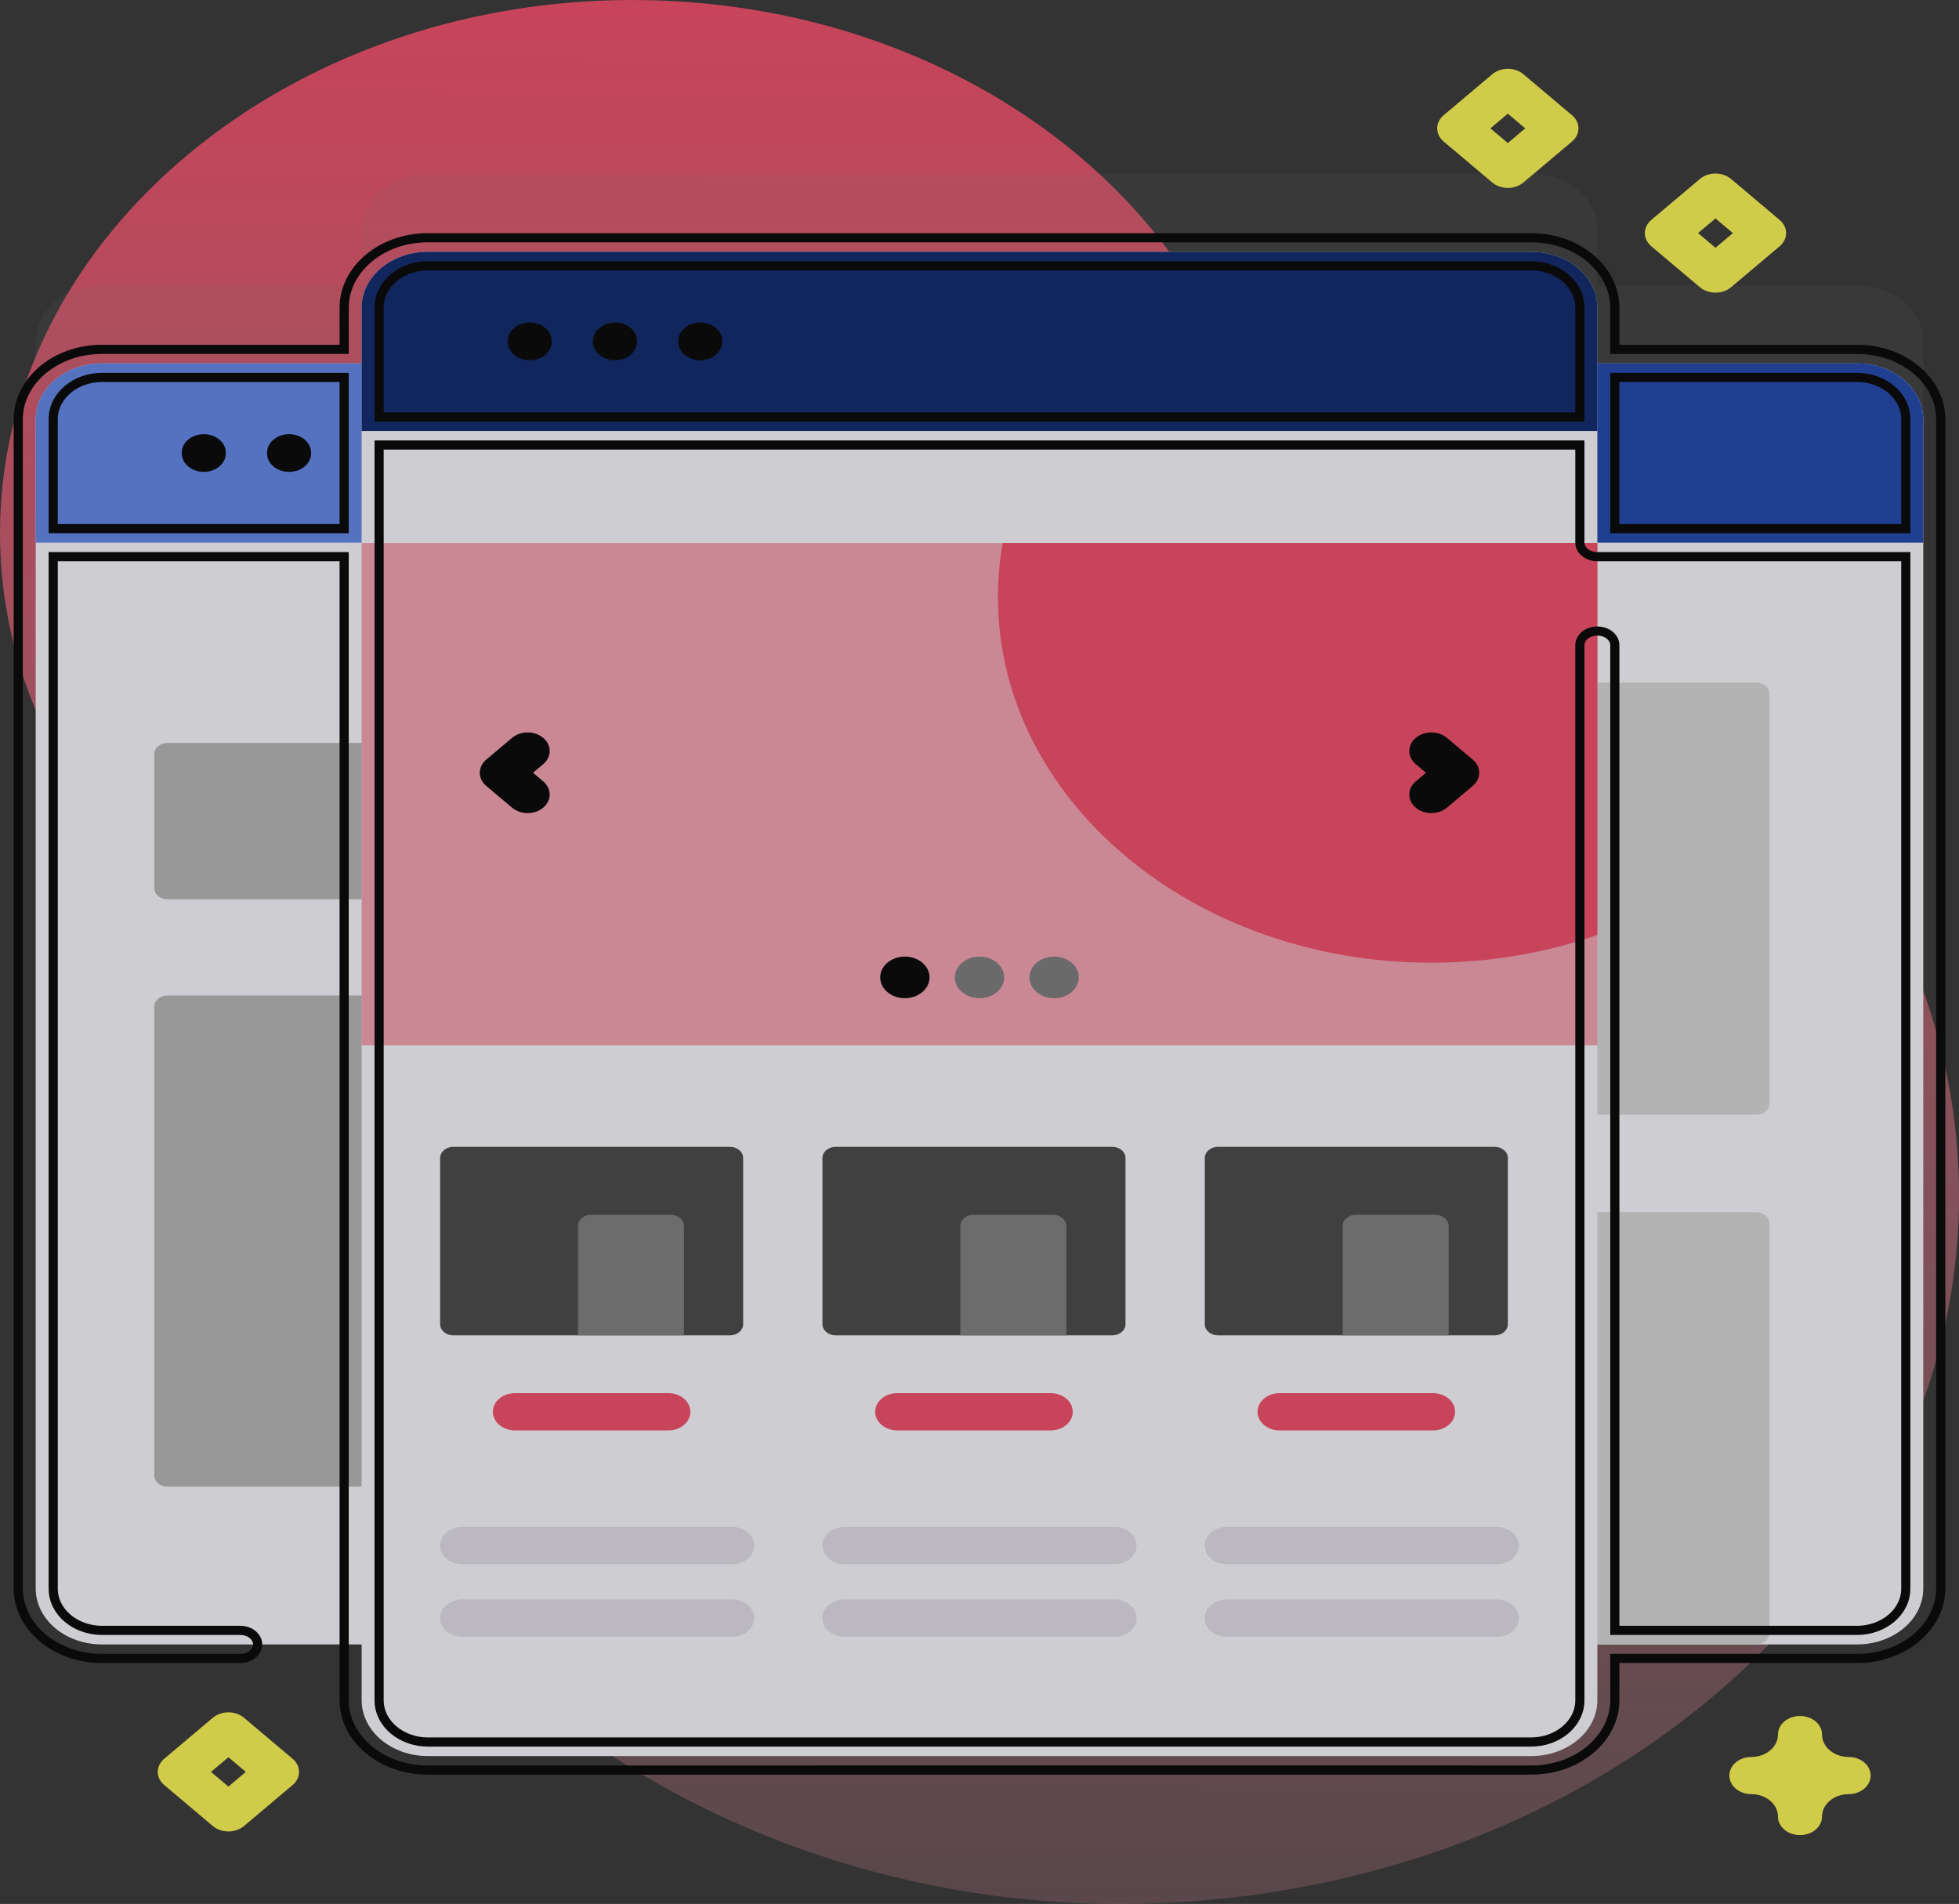<?xml version="1.0" encoding="UTF-8"?> <svg xmlns="http://www.w3.org/2000/svg" width="107" height="104" viewBox="0 0 107 104" fill="none"><rect x="0" y="0" width="107" height="104" fill="#333333" stroke="none"/> <g opacity="0.8"> <path d="M66.525 18.15C61.364 7.451 48.876 -0.075 34.313 0.001C15.736 0.097 0.461 12.733 0.01 28.395C-0.212 36.121 3.137 43.186 8.763 48.501C13.248 52.737 15.498 58.317 15.271 63.992C15.241 64.747 15.237 65.507 15.259 66.272C15.852 86.868 36.718 104.012 61.151 104C86.475 103.987 107 86.671 107 65.313C107 49.658 95.972 36.175 80.109 30.087C73.926 27.714 69.086 23.455 66.525 18.15Z" fill="url(#paint0_linear)"></path> <path opacity="0.1" d="M101.432 15.585H87.246V12.536C87.246 10.853 85.626 9.487 83.631 9.487H23.368C21.372 9.487 19.753 10.853 19.753 12.536V15.585H5.567C3.571 15.585 1.951 16.951 1.951 18.634V82.51C1.951 84.194 3.571 85.559 5.567 85.559H19.753V88.608C19.753 90.291 21.372 91.657 23.368 91.657H83.63C85.626 91.657 87.246 90.291 87.246 88.608V85.559H101.432C103.428 85.559 105.048 84.193 105.048 82.51V18.634C105.048 16.951 103.428 15.585 101.432 15.585Z" fill="#797979"></path> <path d="M101.433 19.85H78.569V89.825H101.433C103.429 89.825 105.048 88.459 105.048 86.776V22.899C105.048 21.216 103.428 19.85 101.433 19.85Z" fill="#F5F4F9"></path> <path d="M95.924 66.221H78.569V89.825H95.924C96.324 89.825 96.648 89.552 96.648 89.215V66.831C96.648 66.494 96.324 66.221 95.924 66.221Z" fill="#D3D3D3"></path> <path d="M95.924 37.284H78.569V60.889H95.924C96.324 60.889 96.648 60.616 96.648 60.279V37.894C96.648 37.557 96.324 37.284 95.924 37.284Z" fill="#D3D3D3"></path> <path d="M101.433 19.85H78.569V29.642H105.048V22.899C105.048 21.215 103.429 19.85 101.433 19.85Z" fill="#1B42A9"></path> <path d="M27.707 19.85H5.567C3.571 19.85 1.951 21.216 1.951 22.899V86.776C1.951 88.459 3.571 89.825 5.567 89.825H27.707V19.85Z" fill="#F5F4F9"></path> <path d="M27.708 81.209V54.378H9.147C8.747 54.378 8.424 54.651 8.424 54.987V80.599C8.424 80.936 8.747 81.209 9.147 81.209H27.708Z" fill="#B1B1B1"></path> <path d="M27.708 49.121V40.584H9.147C8.747 40.584 8.424 40.857 8.424 41.194V48.511C8.424 48.848 8.747 49.121 9.147 49.121H27.708Z" fill="#B1B1B1"></path> <path d="M27.707 19.85H5.567C3.57 19.85 1.951 21.215 1.951 22.899V29.642H27.707V19.85H27.707Z" fill="#5C82E4"></path> <path d="M87.247 16.802V92.874C87.247 94.557 85.627 95.923 83.631 95.923H23.369C21.373 95.923 19.753 94.557 19.753 92.874V16.802C19.753 15.118 21.373 13.753 23.369 13.753H83.631C85.627 13.753 87.247 15.118 87.247 16.802Z" fill="#F5F4F9"></path> <path d="M19.753 29.663H87.247V57.104H19.753V29.663Z" fill="#ED4864" fill-opacity="0.5"></path> <path d="M87.247 29.663V51.067C84.456 52.047 81.392 52.586 78.181 52.586C65.107 52.586 54.508 43.646 54.508 32.621C54.508 31.616 54.597 30.628 54.766 29.663H87.247Z" fill="#ED4864"></path> <path d="M87.247 23.544V16.802C87.247 15.118 85.628 13.753 83.631 13.753H23.369C21.372 13.753 19.753 15.118 19.753 16.802V23.544H87.247Z" fill="#092368"></path> <path d="M88.201 18.834V19.084H88.451H101.433C103.994 19.084 106.003 20.834 106.002 22.899V86.775C106.002 88.84 103.994 90.59 101.432 90.59H88.451H88.201V90.84V92.873C88.201 94.938 86.192 96.688 83.631 96.688H23.368C20.807 96.688 18.798 94.938 18.798 92.873V30.657V30.407H18.548H3.156H2.906V30.657V86.775C2.906 88.072 4.141 89.058 5.567 89.058H13.119C13.688 89.058 14.073 89.439 14.073 89.824C14.073 90.209 13.688 90.59 13.119 90.59H5.567C3.006 90.59 0.997 88.84 0.997 86.775V22.899C0.997 20.834 3.006 19.084 5.567 19.084H18.549H18.799V18.834V16.801C18.799 14.736 20.807 12.986 23.369 12.986H83.631C86.192 12.986 88.201 14.736 88.201 16.801V18.834ZM103.844 28.876H104.094V28.626V22.899C104.094 21.602 102.859 20.616 101.433 20.616H88.451H88.201V20.866V28.626V28.876H88.451H103.844ZM86.042 22.778H86.292V22.528V16.801C86.292 15.503 85.057 14.518 83.631 14.518H23.369C21.943 14.518 20.707 15.503 20.707 16.801V22.528V22.778H20.957H86.042ZM2.906 28.626V28.876H3.156H18.549H18.799V28.626V20.866V20.616H18.549H5.567C4.141 20.616 2.906 21.602 2.906 22.899V28.626ZM88.201 88.808V89.058H88.451H101.433C102.858 89.058 104.094 88.072 104.094 86.775V30.657V30.407H103.844H87.247C86.678 30.407 86.292 30.026 86.292 29.642V24.559V24.309H86.042H20.957H20.707V24.559V92.873C20.707 94.17 21.942 95.156 23.369 95.156H83.631C85.057 95.156 86.292 94.17 86.292 92.873V35.236C86.292 34.851 86.678 34.47 87.247 34.47C87.815 34.47 88.201 34.851 88.201 35.236V88.808Z" stroke="black" stroke-width="0.5"></path> <path d="M11.131 23.716C10.466 23.716 9.927 24.17 9.927 24.731V24.761C9.927 25.322 10.466 25.776 11.131 25.776C11.796 25.776 12.335 25.322 12.335 24.761V24.731C12.335 24.17 11.796 23.716 11.131 23.716Z" fill="black"></path> <path d="M15.789 23.716C15.124 23.716 14.585 24.17 14.585 24.731V24.761C14.585 25.322 15.124 25.776 15.789 25.776C16.454 25.776 16.993 25.322 16.993 24.761V24.731C16.993 24.17 16.454 23.716 15.789 23.716Z" fill="black"></path> <path d="M28.933 19.678C29.598 19.678 30.137 19.224 30.137 18.663V18.633C30.137 18.072 29.598 17.617 28.933 17.617C28.268 17.617 27.729 18.072 27.729 18.633V18.663C27.729 19.224 28.268 19.678 28.933 19.678Z" fill="black"></path> <path d="M33.591 19.678C34.255 19.678 34.795 19.224 34.795 18.663V18.633C34.795 18.072 34.255 17.617 33.591 17.617C32.926 17.617 32.386 18.072 32.386 18.633V18.663C32.386 19.224 32.926 19.678 33.591 19.678Z" fill="black"></path> <path d="M38.249 19.678C38.914 19.678 39.453 19.224 39.453 18.663V18.633C39.453 18.072 38.914 17.617 38.249 17.617C37.584 17.617 37.045 18.072 37.045 18.633V18.663C37.045 19.224 37.584 19.678 38.249 19.678Z" fill="black"></path> <path d="M79.032 40.306C78.562 39.909 77.8 39.909 77.329 40.305C76.859 40.702 76.859 41.345 77.329 41.742L77.886 42.212L77.329 42.681C76.859 43.078 76.859 43.721 77.329 44.118C77.564 44.316 77.873 44.415 78.181 44.415C78.489 44.415 78.797 44.316 79.032 44.118L80.441 42.93C80.911 42.533 80.911 41.89 80.441 41.493L79.032 40.306Z" fill="black"></path> <path d="M29.671 40.306C29.2 39.909 28.438 39.909 27.967 40.306L26.559 41.494C26.088 41.89 26.088 42.533 26.559 42.93L27.967 44.117C28.203 44.316 28.511 44.415 28.819 44.415C29.127 44.415 29.436 44.316 29.671 44.118C30.141 43.721 30.141 43.078 29.671 42.681L29.114 42.212L29.671 41.742C30.141 41.345 30.141 40.702 29.671 40.306Z" fill="black"></path> <path d="M49.423 54.526C50.167 54.526 50.771 54.017 50.771 53.389C50.771 52.762 50.167 52.253 49.423 52.253C48.679 52.253 48.076 52.762 48.076 53.389C48.076 54.017 48.679 54.526 49.423 54.526Z" fill="black"></path> <path d="M53.5 54.526C54.244 54.526 54.847 54.017 54.847 53.389C54.847 52.762 54.244 52.253 53.5 52.253C52.756 52.253 52.153 52.762 52.153 53.389C52.153 54.017 52.756 54.526 53.5 54.526Z" fill="#787878"></path> <path d="M57.576 54.526C58.32 54.526 58.923 54.017 58.923 53.389C58.923 52.762 58.32 52.253 57.576 52.253C56.832 52.253 56.229 52.762 56.229 53.389C56.229 54.017 56.832 54.526 57.576 54.526Z" fill="#787878"></path> <path d="M39.868 72.943H24.762C24.363 72.943 24.039 72.67 24.039 72.333V63.254C24.039 62.917 24.363 62.644 24.762 62.644H39.868C40.267 62.644 40.591 62.917 40.591 63.254V72.333C40.591 72.67 40.267 72.943 39.868 72.943Z" fill="#444444"></path> <path d="M37.357 72.943H31.572V66.966C31.572 66.629 31.895 66.356 32.295 66.356H36.634C37.033 66.356 37.357 66.629 37.357 66.966V72.943Z" fill="#7B7B7B"></path> <path d="M36.502 78.135H28.127C27.461 78.135 26.92 77.679 26.92 77.117C26.92 76.555 27.46 76.099 28.127 76.099H36.502C37.169 76.099 37.709 76.555 37.709 77.117C37.709 77.679 37.169 78.135 36.502 78.135Z" fill="#ED4864"></path> <path d="M39.987 85.444H25.246C24.579 85.444 24.039 84.988 24.039 84.425C24.039 83.863 24.579 83.407 25.246 83.407H39.987C40.654 83.407 41.194 83.863 41.194 84.425C41.194 84.988 40.654 85.444 39.987 85.444Z" fill="#DDD9E4"></path> <path d="M39.987 89.407H25.246C24.579 89.407 24.039 88.951 24.039 88.389C24.039 87.827 24.579 87.371 25.246 87.371H39.987C40.654 87.371 41.194 87.827 41.194 88.389C41.194 88.951 40.654 89.407 39.987 89.407Z" fill="#DDD9E4"></path> <path d="M60.751 72.943H45.645C45.246 72.943 44.922 72.67 44.922 72.333V63.254C44.922 62.917 45.246 62.644 45.645 62.644H60.751C61.15 62.644 61.474 62.917 61.474 63.254V72.333C61.474 72.67 61.15 72.943 60.751 72.943Z" fill="#444444"></path> <path d="M58.24 72.943H52.455V66.966C52.455 66.629 52.779 66.356 53.178 66.356H57.517C57.917 66.356 58.24 66.629 58.24 66.966V72.943Z" fill="#7B7B7B"></path> <path d="M57.385 78.135H49.011C48.344 78.135 47.803 77.679 47.803 77.117C47.803 76.555 48.344 76.099 49.011 76.099H57.385C58.052 76.099 58.593 76.555 58.593 77.117C58.593 77.679 58.052 78.135 57.385 78.135Z" fill="#ED4864"></path> <path d="M60.871 85.444H46.129C45.463 85.444 44.922 84.988 44.922 84.425C44.922 83.863 45.462 83.407 46.129 83.407H60.871C61.537 83.407 62.078 83.863 62.078 84.425C62.078 84.988 61.537 85.444 60.871 85.444Z" fill="#DDD9E4"></path> <path d="M60.871 89.407H46.129C45.463 89.407 44.922 88.951 44.922 88.389C44.922 87.827 45.462 87.371 46.129 87.371H60.871C61.537 87.371 62.078 87.827 62.078 88.389C62.078 88.951 61.537 89.407 60.871 89.407Z" fill="#DDD9E4"></path> <path d="M81.635 72.943H66.529C66.13 72.943 65.806 72.67 65.806 72.333V63.254C65.806 62.917 66.13 62.644 66.529 62.644H81.635C82.034 62.644 82.358 62.917 82.358 63.254V72.333C82.358 72.67 82.034 72.943 81.635 72.943Z" fill="#444444"></path> <path d="M79.124 72.943H73.339V66.966C73.339 66.629 73.663 66.356 74.062 66.356H78.401C78.8 66.356 79.124 66.629 79.124 66.966V72.943H79.124Z" fill="#7B7B7B"></path> <path d="M78.269 78.135H69.894C69.227 78.135 68.687 77.679 68.687 77.117C68.687 76.555 69.227 76.099 69.894 76.099H78.269C78.936 76.099 79.476 76.555 79.476 77.117C79.476 77.679 78.936 78.135 78.269 78.135Z" fill="#ED4864"></path> <path d="M81.754 85.444H67.013C66.346 85.444 65.805 84.988 65.805 84.425C65.805 83.863 66.346 83.407 67.013 83.407H81.754C82.421 83.407 82.961 83.863 82.961 84.425C82.961 84.988 82.421 85.444 81.754 85.444Z" fill="#DDD9E4"></path> <path d="M81.754 89.407H67.013C66.346 89.407 65.805 88.951 65.805 88.389C65.805 87.827 66.346 87.371 67.013 87.371H81.754C82.421 87.371 82.961 87.827 82.961 88.389C82.961 88.951 82.421 89.407 81.754 89.407Z" fill="#DDD9E4"></path> <path d="M93.699 15.986C93.38 15.986 93.073 15.88 92.847 15.689L90.193 13.451C89.967 13.26 89.841 13.002 89.841 12.733C89.841 12.463 89.968 12.205 90.193 12.014L92.847 9.777C93.318 9.38 94.08 9.38 94.55 9.777L97.205 12.014C97.43 12.205 97.557 12.463 97.557 12.733C97.557 13.002 97.43 13.26 97.205 13.451L94.551 15.689C94.325 15.88 94.018 15.986 93.699 15.986ZM92.749 12.733L93.699 13.534L94.65 12.733L93.699 11.931L92.749 12.733Z" fill="#F8F14E"></path> <path d="M12.476 100.042C12.156 100.042 11.85 99.935 11.624 99.744L8.97 97.506C8.744 97.316 8.617 97.057 8.617 96.788C8.617 96.519 8.744 96.26 8.97 96.07L11.624 93.832C12.094 93.435 12.857 93.435 13.327 93.832L15.981 96.07C16.207 96.26 16.334 96.519 16.334 96.788C16.334 97.057 16.207 97.316 15.981 97.506L13.328 99.744C13.102 99.935 12.795 100.042 12.476 100.042ZM11.525 96.788L12.476 97.59L13.427 96.788L12.476 95.987L11.525 96.788Z" fill="#F8F14E"></path> <path d="M82.358 10.265C82.049 10.265 81.741 10.166 81.506 9.968L78.852 7.73C78.626 7.539 78.499 7.281 78.499 7.012C78.499 6.743 78.626 6.484 78.852 6.294L81.506 4.056C81.977 3.659 82.739 3.659 83.209 4.056L85.863 6.294C86.334 6.69 86.334 7.334 85.863 7.73L83.209 9.968C82.974 10.166 82.666 10.265 82.358 10.265ZM81.407 7.012L82.358 7.813L83.308 7.012L82.358 6.21L81.407 7.012Z" fill="#F8F14E"></path> <path d="M98.316 100.242C97.65 100.242 97.111 99.787 97.111 99.226C97.111 98.552 96.461 98.004 95.662 98.004C94.996 98.004 94.457 97.549 94.457 96.988C94.457 96.427 94.996 95.972 95.662 95.972C96.461 95.972 97.111 95.424 97.111 94.75C97.111 94.189 97.65 93.734 98.316 93.734C98.981 93.734 99.52 94.189 99.52 94.75C99.52 95.424 100.17 95.972 100.97 95.972C101.635 95.972 102.174 96.427 102.174 96.988C102.174 97.549 101.635 98.004 100.97 98.004C100.17 98.004 99.52 98.552 99.52 99.226C99.52 99.787 98.981 100.242 98.316 100.242Z" fill="#F8F14E"></path> </g> <defs> <linearGradient id="paint0_linear" x1="53.5" y1="-1.5331e-08" x2="53" y2="139" gradientUnits="userSpaceOnUse"> <stop stop-color="#ED4864"></stop> <stop offset="1" stop-color="#F0B0BB" stop-opacity="0"></stop> </linearGradient> </defs> </svg> 